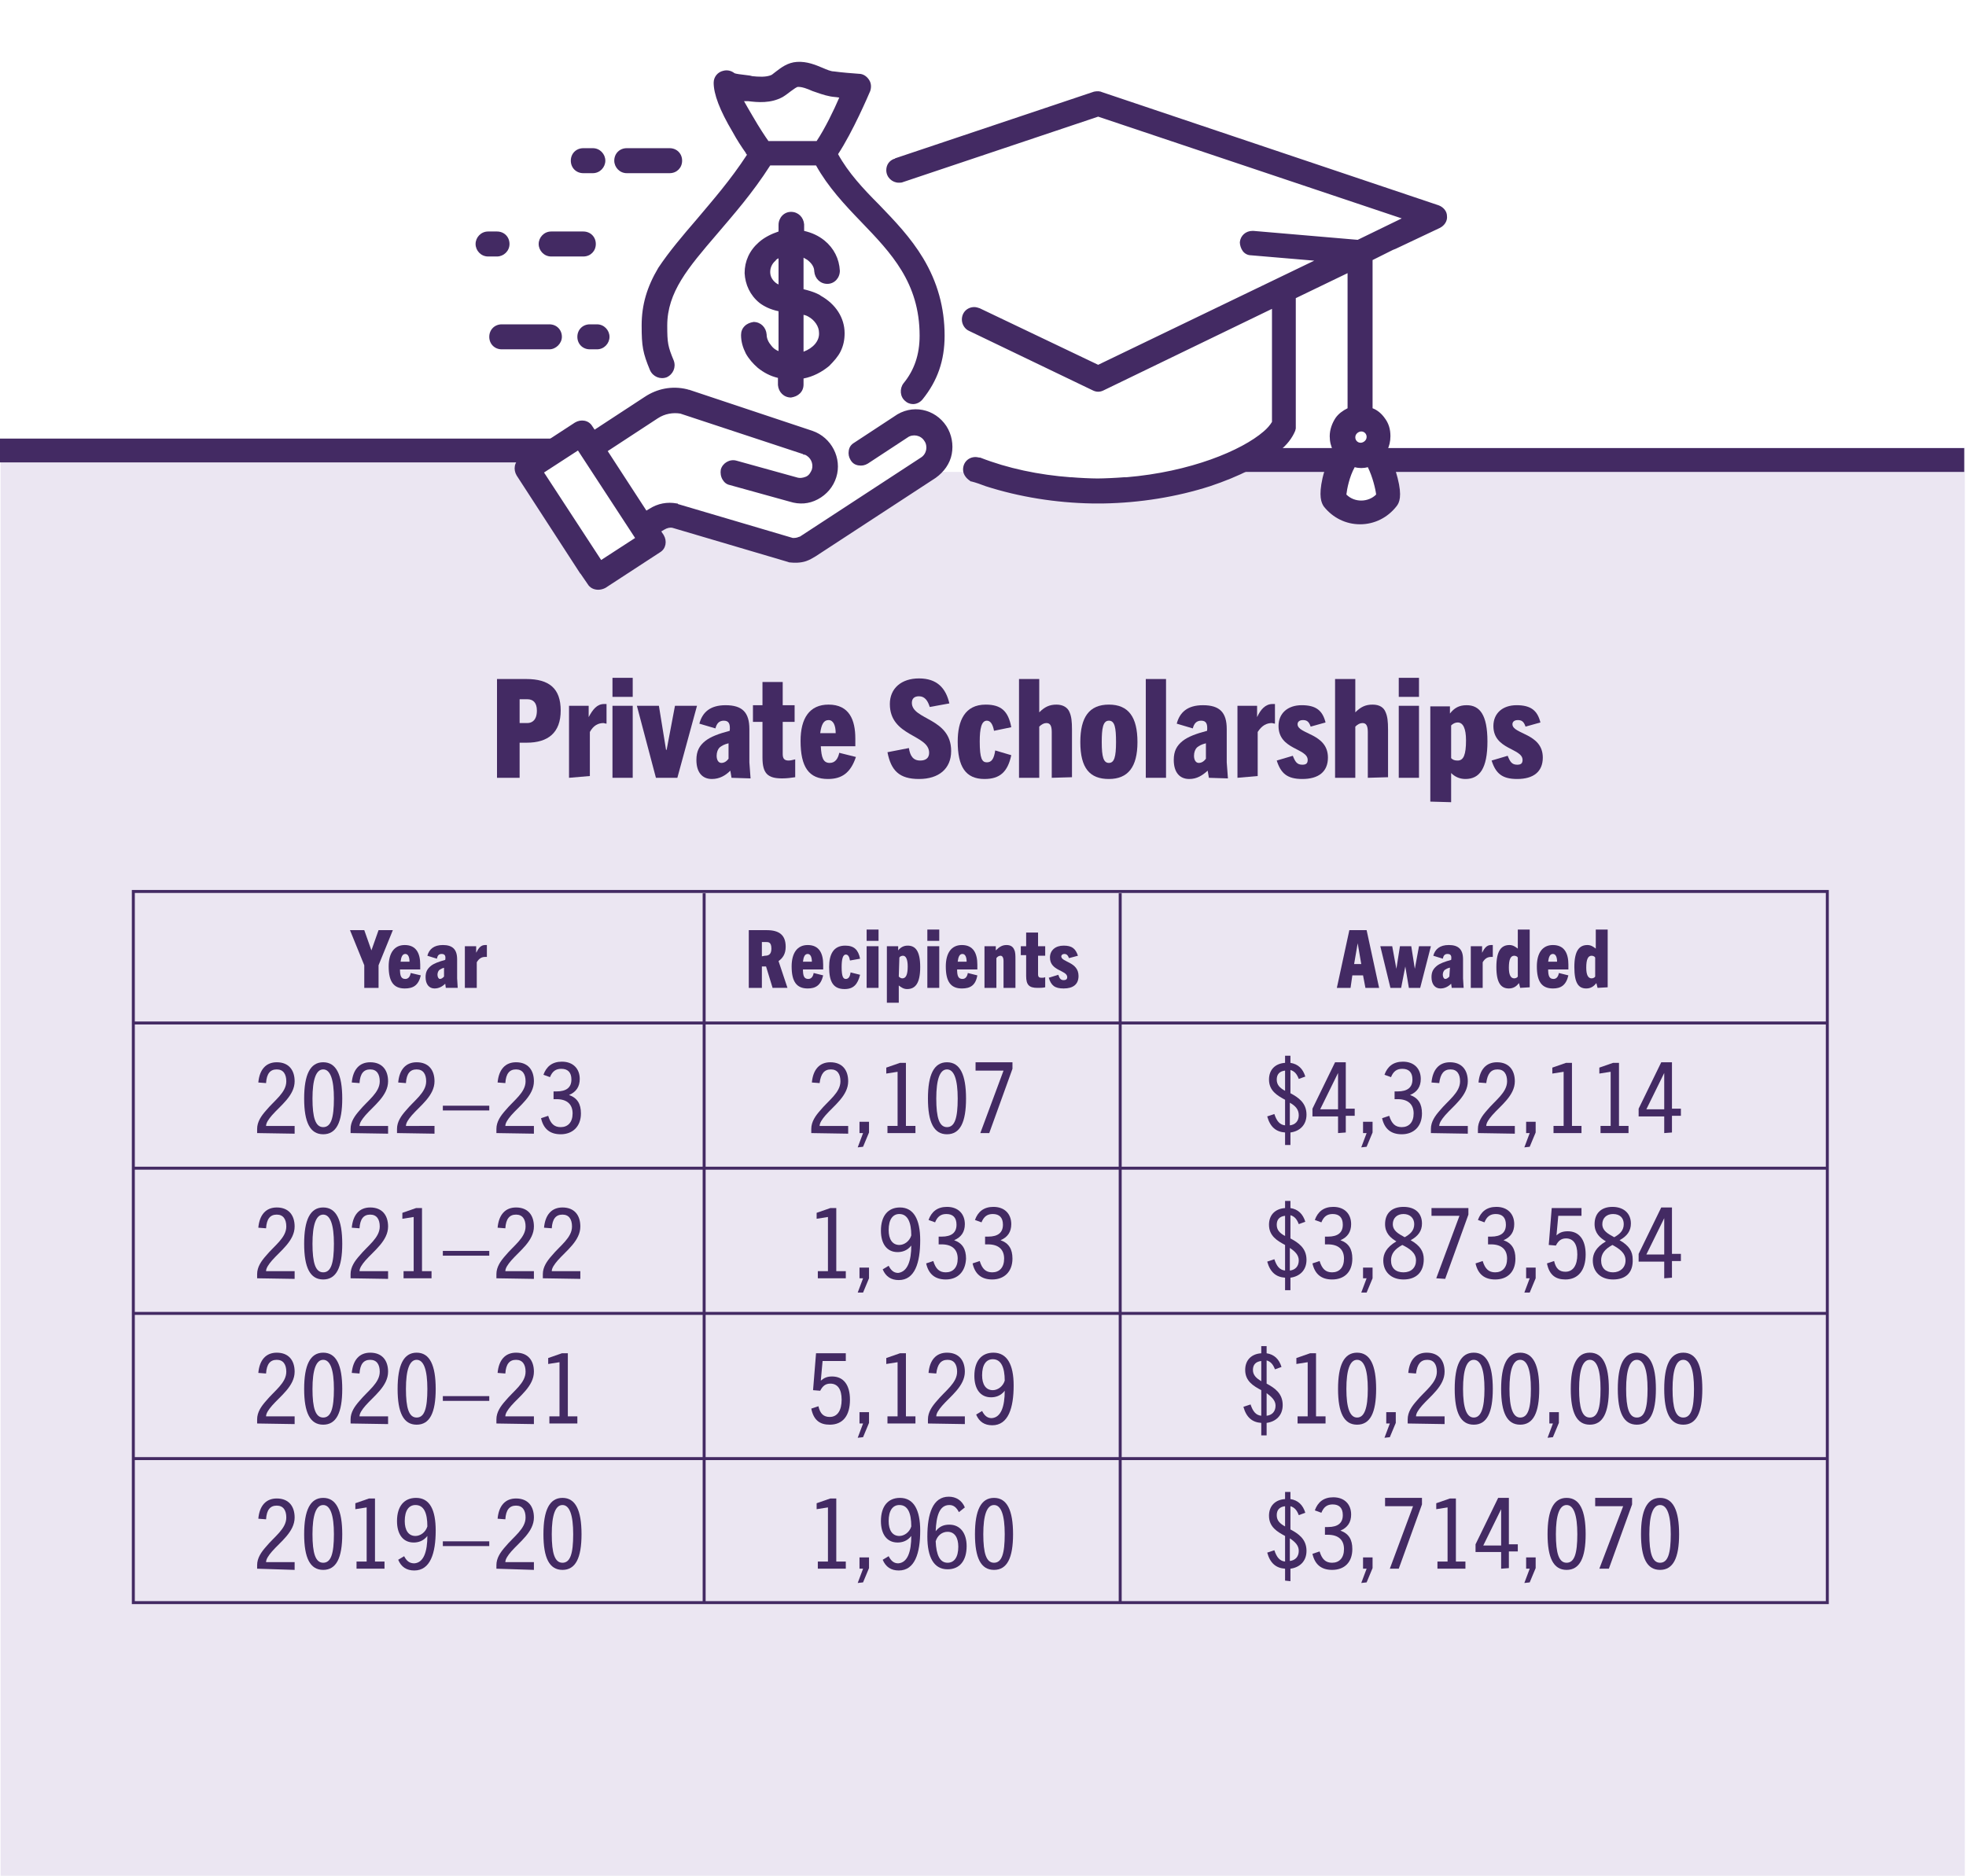 <?xml version="1.0" encoding="utf-8"?>
<!-- Generator: Adobe Illustrator 28.3.0, SVG Export Plug-In . SVG Version: 6.00 Build 0)  -->
<svg version="1.1" id="Layer_2_00000019662141411141786760000004278404932780888984_"
	 xmlns="http://www.w3.org/2000/svg" xmlns:xlink="http://www.w3.org/1999/xlink" x="0px" y="0px" viewBox="0 0 330.3 315.2"
	 style="enable-background:new 0 0 330.3 315.2;" xml:space="preserve">
<style type="text/css">
	.st0{fill:#EBE6F2;}
	.st1{clip-path:url(#SVGID_00000112611431748852723100000000996219126526281096_);}
	.st2{fill:none;stroke:#432A63;stroke-width:4;stroke-linecap:square;}
	.st3{fill:none;stroke:#432A63;stroke-width:0.5;stroke-miterlimit:10;}
	.st4{fill:#432A63;}
	.st5{fill:none;}
</style>
<g id="Layer_1-2">
	<g>
		<g>
			<g>
				<polygon class="st0" points="212.4,75.2 211.3,76.4 202,79.3 182.4,83 164.2,79.3 155.8,79.3 151.6,81.6 137.2,90 132.1,93.3 
					111.1,87.7 108.7,87.7 108.7,91.9 99.9,96 88.7,79.3 96.4,75.2 0.1,75.2 0.1,315.2 330.1,315.2 330.1,75.2 230.6,75.2 233.2,84 
					228.6,86.3 224.3,84 225.6,75.2 				"/>
				<g>
					<g>
						<g>
							<defs>
								<rect id="SVGID_1_" y="10.4" width="329.4" height="304.7"/>
							</defs>
							<clipPath id="SVGID_00000016761718446068855230000012688754418600235695_">
								<use xlink:href="#SVGID_1_"  style="overflow:visible;"/>
							</clipPath>
							<g style="clip-path:url(#SVGID_00000016761718446068855230000012688754418600235695_);">
								<line class="st2" x1="90.9" y1="75.7" x2="2" y2="75.7"/>
							</g>
						</g>
					</g>
				</g>
				<rect x="22.4" y="149.8" class="st3" width="284.6" height="119.5"/>
				<line class="st3" x1="118.3" y1="269.5" x2="118.3" y2="150.1"/>
				<line class="st3" x1="188.2" y1="269.5" x2="188.2" y2="150.1"/>
				<line class="st3" x1="22.2" y1="171.9" x2="307" y2="171.9"/>
				<line class="st3" x1="22.2" y1="196.3" x2="307" y2="196.3"/>
				<line class="st3" x1="22.2" y1="220.7" x2="307" y2="220.7"/>
				<line class="st3" x1="22.2" y1="245.1" x2="307" y2="245.1"/>
				<g>
					<path class="st4" d="M61.2,166v-3.8l-2.4-5.9h2.4l1.2,3.4l0,0l1.2-3.4H66l-2.4,5.9v3.8H61.2L61.2,166z"/>
					<path class="st4" d="M68,166.1c-1.9,0-2.7-1.2-2.7-3.7c0-2.2,0.9-3.6,2.7-3.6c2,0,2.6,1.5,2.6,3.3c0,0.2,0,0.5,0,0.8h-3.4
						c0,1.1,0.2,1.6,0.9,1.6c0.5,0,0.8-0.4,0.9-1l1.7,0.4C70.3,165.6,69.4,166.1,68,166.1L68,166.1z M67.3,161.6h1.5
						c0-0.7-0.2-1.3-0.7-1.3S67.4,160.8,67.3,161.6L67.3,161.6z"/>
					<path class="st4" d="M74.9,166l-0.1-0.7c-0.5,0.5-1.1,0.8-1.8,0.8c-0.9,0-1.5-0.7-1.5-1.9c0-0.9,0.3-1.4,0.9-1.9
						c0.5-0.4,1.3-0.7,2.4-1c0.1-0.6,0-1-0.6-1c-0.5,0-0.7,0.3-0.8,0.8l-1.6-0.5c0.3-1.1,1.1-1.8,2.6-1.8c1.6,0,2.4,0.7,2.4,2.4v3.2
						l0.1,1.6L74.9,166L74.9,166z M74.7,162.6c-0.5,0.1-0.7,0.3-0.9,0.4c-0.2,0.2-0.3,0.5-0.3,0.8c0,0.4,0.2,0.7,0.4,0.7
						c0.3,0,0.5-0.2,0.7-0.4v-1.5H74.7z"/>
					<path class="st4" d="M78.1,166v-7H80v1.1c0.4-0.8,0.8-1.3,1.5-1.3c0.1,0,0.2,0,0.3,0v2c-0.1,0-0.2,0-0.3,0
						c-0.5,0-1,0.2-1.4,0.9v4.3H78.1L78.1,166z"/>
				</g>
				<g>
					<path class="st4" d="M129.8,166l-1.1-3.6H128v3.6h-2.2v-9.7h3c2.1,0,3.2,0.8,3.2,2.8c0,1.2-0.5,1.9-1.2,2.4l1.5,4.5H129.8
						L129.8,166z M128.5,160.6c0.6,0,1.1-0.2,1.1-1.2c0-1.2-0.6-1.1-1-1.1H128v2.4L128.5,160.6L128.5,160.6z"/>
					<path class="st4" d="M135.7,166.1c-1.9,0-2.7-1.2-2.7-3.7c0-2.2,0.9-3.6,2.7-3.6c2,0,2.6,1.5,2.6,3.3c0,0.2,0,0.5,0,0.8h-3.4
						c0,1.1,0.2,1.6,0.9,1.6c0.5,0,0.8-0.4,0.9-1l1.6,0.4C137.9,165.6,137,166.1,135.7,166.1L135.7,166.1z M134.9,161.6h1.5
						c0-0.7-0.2-1.3-0.7-1.3S135,160.8,134.9,161.6L134.9,161.6z"/>
					<path class="st4" d="M144.5,163.8c-0.4,1.6-1.1,2.4-2.6,2.4c-1.9,0-2.6-1.2-2.6-3.7c0-2.1,0.7-3.6,2.7-3.6
						c1.5,0,2.2,0.7,2.5,2.2l-1.7,0.3c-0.1-0.6-0.3-1-0.7-1c-0.5,0-0.7,0.8-0.7,2.1c0,1.7,0.3,2,0.7,2s0.7-0.3,0.8-1.1L144.5,163.8
						L144.5,163.8z"/>
					<path class="st4" d="M145.6,158.1v-1.9h2v1.9H145.6z M145.6,166v-7h2v7H145.6z"/>
					<path class="st4" d="M149,168.3V159h1.9v0.7c0.4-0.5,0.9-0.8,1.6-0.8c1.3,0,2.1,0.9,2.1,3.6s-0.8,3.7-2.2,3.7
						c-0.6,0-1-0.3-1.4-0.6v2.9h-2L149,168.3L149,168.3z M151,164.1c0.2,0.2,0.4,0.3,0.6,0.3c0.6,0,0.9-0.6,0.9-2
						c0-1.2-0.3-1.8-0.8-1.8c-0.2,0-0.5,0.1-0.6,0.3L151,164.1L151,164.1z"/>
					<path class="st4" d="M155.8,158.1v-1.9h2v1.9H155.8z M155.8,166v-7h2v7H155.8z"/>
					<path class="st4" d="M161.6,166.1c-1.9,0-2.7-1.2-2.7-3.7c0-2.2,0.9-3.6,2.7-3.6c2,0,2.6,1.5,2.6,3.3c0,0.2,0,0.5,0,0.8h-3.4
						c0,1.1,0.2,1.6,0.9,1.6c0.5,0,0.8-0.4,0.9-1l1.6,0.4C163.9,165.6,163,166.1,161.6,166.1L161.6,166.1z M160.9,161.6h1.5
						c0-0.7-0.2-1.3-0.7-1.3S161,160.8,160.9,161.6L160.9,161.6z"/>
					<path class="st4" d="M168.6,166v-4.5c0-0.6-0.2-0.9-0.5-0.9c-0.2,0-0.5,0.1-0.7,0.4v5h-2v-7h1.9v0.7c0.6-0.6,1.1-0.9,1.8-0.9
						s1.1,0.3,1.3,0.8c0.2,0.4,0.2,0.9,0.2,1.7v4.7H168.6L168.6,166z"/>
					<path class="st4" d="M175.6,165.9c-0.4,0.1-0.9,0.1-1.3,0.1c-1.4,0-1.9-0.5-1.9-2v-3.5h-0.9V159h0.9v-2.3h2v2.3h1.2v1.6h-1.2
						v3.1c0,0.5,0.2,0.6,0.6,0.6c0.2,0,0.4,0,0.6-0.1L175.6,165.9L175.6,165.9z"/>
					<path class="st4" d="M179.6,161c-0.2-0.5-0.4-0.7-0.8-0.7c-0.3,0-0.5,0.2-0.5,0.4c0,1,2.9,0.9,2.9,3.3c0,1.4-0.9,2.1-2.5,2.1
						c-1.5,0-2.1-0.5-2.5-1.8l1.6-0.5c0.2,0.6,0.4,0.9,0.9,0.9c0.3,0,0.6-0.1,0.6-0.5c0-1.2-2.9-1-2.9-3.3c0-1.2,0.9-2,2.3-2
						s2,0.5,2.4,1.7L179.6,161L179.6,161z"/>
				</g>
				<g>
					<path class="st4" d="M229.4,166l-0.4-2.1h-1.8l-0.3,2.1h-2.3l2.1-9.7h2.9l2.1,9.7H229.4L229.4,166z M227.5,162h1.2l-0.6-3.5
						l0,0L227.5,162z"/>
					<path class="st4" d="M236.7,166l-0.6-3.6l0,0l-0.7,3.6h-1.8l-1.7-7h2l0.7,3.8l0,0l0.6-3.8h1.9l0.6,3.8l0,0l0.7-3.8h2l-1.8,7
						H236.7L236.7,166z"/>
					<path class="st4" d="M243.9,166l-0.1-0.7c-0.5,0.5-1.1,0.8-1.8,0.8c-0.9,0-1.5-0.7-1.5-1.9c0-0.9,0.3-1.4,0.9-1.9
						c0.5-0.4,1.3-0.7,2.4-1c0.1-0.6,0-1-0.6-1c-0.5,0-0.7,0.3-0.8,0.8l-1.6-0.5c0.3-1.1,1.1-1.8,2.6-1.8c1.6,0,2.4,0.7,2.4,2.4v3.2
						l0.1,1.6L243.9,166L243.9,166z M243.6,162.6c-0.5,0.1-0.7,0.3-0.9,0.4c-0.2,0.2-0.3,0.5-0.3,0.8c0,0.4,0.2,0.7,0.4,0.7
						c0.3,0,0.5-0.2,0.7-0.4L243.6,162.6L243.6,162.6z"/>
					<path class="st4" d="M247.1,166v-7h1.9v1.1c0.4-0.8,0.8-1.3,1.5-1.3c0.1,0,0.2,0,0.3,0v2c-0.1,0-0.2,0-0.3,0
						c-0.5,0-1,0.2-1.4,0.9v4.3H247.1L247.1,166z"/>
					<path class="st4" d="M255.4,166l-0.2-0.8c-0.4,0.5-0.9,0.9-1.7,0.9c-1.3,0-2.1-0.9-2.1-3.6s0.8-3.7,2.2-3.7
						c0.6,0,1,0.3,1.4,0.6v-3.2h2v9.7L255.4,166L255.4,166z M255,160.9c-0.1-0.2-0.4-0.3-0.6-0.3c-0.6,0-0.9,0.6-0.9,2
						c0,1.2,0.3,1.8,0.9,1.8c0.2,0,0.5-0.1,0.6-0.3V160.9L255,160.9z"/>
					<path class="st4" d="M260.9,166.1c-1.9,0-2.7-1.2-2.7-3.7c0-2.2,0.9-3.6,2.7-3.6c2,0,2.6,1.5,2.6,3.3c0,0.2,0,0.5,0,0.8h-3.4
						c0,1.1,0.2,1.6,0.9,1.6c0.5,0,0.8-0.4,0.9-1l1.6,0.4C263.1,165.6,262.2,166.1,260.9,166.1L260.9,166.1z M260.1,161.6h1.5
						c0-0.7-0.2-1.3-0.7-1.3S260.2,160.8,260.1,161.6L260.1,161.6z"/>
					<path class="st4" d="M268.4,166l-0.2-0.8c-0.4,0.5-0.9,0.9-1.7,0.9c-1.3,0-2-0.9-2-3.6s0.8-3.7,2.2-3.7c0.6,0,1,0.3,1.4,0.6
						v-3.2h2v9.7L268.4,166L268.4,166z M268,160.9c-0.1-0.2-0.4-0.3-0.6-0.3c-0.6,0-0.9,0.6-0.9,2c0,1.2,0.3,1.8,0.9,1.8
						c0.2,0,0.5-0.1,0.6-0.3V160.9L268,160.9z"/>
				</g>
				<g>
					<path class="st4" d="M43.2,190.4v-0.7c0-1.2,0.7-2.2,1.5-3.1c1.4-1.7,3.4-3,3.4-4.9c0-1.2-0.5-2-1.6-2s-1.7,0.7-1.8,2.3
						l-1.3-0.1c0.2-2.2,1.3-3.4,3.1-3.4c2,0,3,1.3,3,3.2c0,2.4-2.4,4.1-3.8,5.7c-0.6,0.7-1,1.3-1,1.8h4.8v1.3L43.2,190.4L43.2,190.4
						z"/>
					<path class="st4" d="M51.1,184.6c0-4,1-6.1,3.2-6.1s3.2,2.1,3.2,6.1s-1,6-3.2,6S51.1,188.6,51.1,184.6z M56.1,184.6
						c0-3.2-0.6-4.9-1.8-4.9s-1.8,1.7-1.8,4.9s0.5,4.8,1.8,4.8S56.1,187.9,56.1,184.6z"/>
					<path class="st4" d="M58.9,190.4v-0.7c0-1.2,0.7-2.2,1.5-3.1c1.4-1.7,3.4-3,3.4-4.9c0-1.2-0.5-2-1.6-2s-1.7,0.7-1.8,2.3
						l-1.3-0.1c0.2-2.2,1.3-3.4,3.1-3.4c2,0,3,1.3,3,3.2c0,2.4-2.4,4.1-3.8,5.7c-0.6,0.7-1,1.3-1,1.8h4.8v1.3L58.9,190.4L58.9,190.4
						z"/>
					<path class="st4" d="M66.7,190.4v-0.7c0-1.2,0.7-2.2,1.5-3.1c1.4-1.7,3.4-3,3.4-4.9c0-1.2-0.5-2-1.6-2s-1.7,0.7-1.8,2.3
						l-1.3-0.1c0.2-2.2,1.3-3.4,3.1-3.4c2,0,3,1.3,3,3.2c0,2.4-2.4,4.1-3.8,5.7c-0.6,0.7-1,1.3-1,1.8H73v1.3L66.7,190.4L66.7,190.4z
						"/>
					<path class="st4" d="M74.4,186.6v-0.8h7.8v0.8H74.4z"/>
					<path class="st4" d="M83.4,190.4v-0.7c0-1.2,0.7-2.2,1.5-3.1c1.4-1.7,3.4-3,3.4-4.9c0-1.2-0.5-2-1.6-2s-1.7,0.7-1.8,2.3
						l-1.3-0.1c0.2-2.2,1.3-3.4,3.1-3.4c2,0,3,1.3,3,3.2c0,2.4-2.4,4.1-3.8,5.7c-0.6,0.7-1,1.3-1,1.8h4.8v1.3L83.4,190.4L83.4,190.4
						z"/>
					<path class="st4" d="M94.2,190.6c-1.8,0-2.9-0.9-3.3-2.7l1.2-0.4c0.4,1.3,1,1.9,2.1,1.9c1.2,0,2-0.8,2-2.3s-0.9-2.4-2.7-2.4H93
						v-1.3h0.5c1.7,0,2.5-0.7,2.5-2c0-1.2-0.6-1.8-1.7-1.8c-0.9,0-1.5,0.4-1.9,1.4l-1.1-0.4c0.5-1.4,1.5-2.2,3.1-2.2
						c1.9,0,3,1.2,3,2.9c0,1.3-0.6,2.2-1.8,2.7l0,0c1.4,0.5,2,1.5,2,3.1C97.6,189.3,96.2,190.6,94.2,190.6L94.2,190.6z"/>
				</g>
				<g>
					<path class="st4" d="M136.3,190.4v-0.7c0-1.2,0.7-2.2,1.5-3.1c1.4-1.7,3.4-3,3.4-4.9c0-1.2-0.5-2-1.6-2s-1.7,0.7-1.9,2.3
						l-1.3-0.1c0.2-2.2,1.3-3.4,3.1-3.4c2,0,3,1.3,3,3.2c0,2.4-2.4,4.1-3.8,5.7c-0.6,0.7-1,1.3-1,1.8h4.8v1.3L136.3,190.4
						L136.3,190.4z"/>
					<path class="st4" d="M144.1,192.8l0.9-2.4h-0.6v-1.9h1.6v1.8l-1,2.4L144.1,192.8L144.1,192.8z"/>
					<path class="st4" d="M149.1,190.4v-1.2h1.7v-9.1l-1.9,0.3v-1l2.3-0.8h1v10.6h1.6v1.2H149.1L149.1,190.4z"/>
					<path class="st4" d="M155.9,184.6c0-4,1-6.1,3.2-6.1s3.2,2.1,3.2,6.1s-1,6-3.2,6S155.9,188.6,155.9,184.6z M160.9,184.6
						c0-3.2-0.6-4.9-1.8-4.9s-1.8,1.7-1.8,4.9s0.5,4.8,1.8,4.8S160.9,187.9,160.9,184.6z"/>
					<path class="st4" d="M164.7,190.4l3.9-10.5h-4.7v-1.4h6.2v1.1l-3.9,10.8L164.7,190.4L164.7,190.4z"/>
				</g>
				<g>
					<path class="st4" d="M215.9,192.4v-2.1c-1.5-0.1-2.5-0.9-3-2.7l1.2-0.4c0.4,1.2,0.9,1.8,1.8,1.9v-4.3c-1.3-0.7-2.7-1.5-2.7-3.4
						c0-1.7,1.1-2.7,2.7-2.8v-1.2h0.9v1.2c1.3,0.2,2.1,1,2.5,2.3l-1.1,0.4c-0.3-0.8-0.7-1.3-1.4-1.5v3.9c1.3,0.7,2.7,1.6,2.7,3.6
						c0,1.8-1.2,2.8-2.7,3v2.1H215.9L215.9,192.4z M215.9,183.3v-3.4c-0.9,0.1-1.4,0.6-1.4,1.5S215,182.8,215.9,183.3L215.9,183.3z
						 M216.7,185.3v3.8c0.9-0.1,1.5-0.7,1.5-1.7C218.2,186.4,217.6,185.8,216.7,185.3z"/>
					<path class="st4" d="M224.8,190.4v-2.8h-4.3v-1.3l3.8-7.8h1.8v7.8h1.5v1.2h-1.5v2.8L224.8,190.4L224.8,190.4z M224.8,180.3
						L224.8,180.3l-3,6.1h3V180.3L224.8,180.3z"/>
					<path class="st4" d="M228.7,192.8l0.9-2.4H229v-1.9h1.6v1.8l-1,2.4L228.7,192.8L228.7,192.8z"/>
					<path class="st4" d="M235.5,190.6c-1.8,0-2.9-0.9-3.3-2.7l1.2-0.4c0.4,1.3,1,1.9,2.1,1.9c1.2,0,2-0.8,2-2.3s-0.9-2.4-2.7-2.4
						h-0.5v-1.3h0.5c1.7,0,2.5-0.7,2.5-2c0-1.2-0.6-1.8-1.7-1.8c-0.9,0-1.5,0.4-1.9,1.4l-1.1-0.4c0.5-1.4,1.5-2.2,3.1-2.2
						c1.9,0,3,1.2,3,2.9c0,1.3-0.6,2.2-1.8,2.7l0,0c1.4,0.5,2,1.5,2,3.1C238.9,189.3,237.5,190.6,235.5,190.6L235.5,190.6z"/>
					<path class="st4" d="M240.4,190.4v-0.7c0-1.2,0.7-2.2,1.5-3.1c1.4-1.7,3.4-3,3.4-4.9c0-1.2-0.5-2-1.6-2s-1.7,0.7-1.9,2.3
						l-1.3-0.1c0.2-2.2,1.3-3.4,3.1-3.4c2,0,3,1.3,3,3.2c0,2.4-2.4,4.1-3.8,5.7c-0.6,0.7-1,1.3-1,1.8h4.8v1.3L240.4,190.4
						L240.4,190.4z"/>
					<path class="st4" d="M248.3,190.4v-0.7c0-1.2,0.7-2.2,1.5-3.1c1.4-1.7,3.4-3,3.4-4.9c0-1.2-0.5-2-1.6-2s-1.7,0.7-1.9,2.3
						l-1.3-0.1c0.2-2.2,1.3-3.4,3.1-3.4c2,0,3,1.3,3,3.2c0,2.4-2.4,4.1-3.8,5.7c-0.6,0.7-1,1.3-1,1.8h4.8v1.3L248.3,190.4
						L248.3,190.4z"/>
					<path class="st4" d="M256.1,192.8l0.9-2.4h-0.6v-1.9h1.6v1.8l-1,2.4L256.1,192.8L256.1,192.8z"/>
					<path class="st4" d="M261,190.4v-1.2h1.7v-9.1l-1.9,0.3v-1l2.3-0.8h1v10.6h1.6v1.2H261L261,190.4z"/>
					<path class="st4" d="M268.9,190.4v-1.2h1.7v-9.1l-1.9,0.3v-1l2.3-0.8h1v10.6h1.6v1.2H268.9L268.9,190.4z"/>
					<path class="st4" d="M279.6,190.4v-2.8h-4.3v-1.3l3.8-7.8h1.8v7.8h1.5v1.2h-1.5v2.8L279.6,190.4L279.6,190.4z M279.6,180.3
						L279.6,180.3l-3,6.1h3V180.3L279.6,180.3z"/>
				</g>
				<g>
					<path class="st4" d="M43.2,214.8v-0.7c0-1.2,0.7-2.2,1.5-3.1c1.4-1.7,3.4-3,3.4-4.9c0-1.2-0.5-2-1.6-2s-1.7,0.7-1.8,2.3
						l-1.3-0.1c0.2-2.2,1.3-3.4,3.1-3.4c2,0,3,1.3,3,3.2c0,2.4-2.4,4.1-3.8,5.7c-0.6,0.7-1,1.3-1,1.8h4.8v1.3L43.2,214.8L43.2,214.8
						z"/>
					<path class="st4" d="M51.1,209c0-4,1-6.1,3.2-6.1s3.2,2.1,3.2,6.1s-1,6-3.2,6S51.1,213,51.1,209z M56.1,209
						c0-3.2-0.6-4.9-1.8-4.9s-1.8,1.7-1.8,4.9s0.5,4.8,1.8,4.8S56.1,212.3,56.1,209z"/>
					<path class="st4" d="M58.9,214.8v-0.7c0-1.2,0.7-2.2,1.5-3.1c1.4-1.7,3.4-3,3.4-4.9c0-1.2-0.5-2-1.6-2s-1.7,0.7-1.8,2.3
						l-1.3-0.1c0.2-2.2,1.3-3.4,3.1-3.4c2,0,3,1.3,3,3.2c0,2.4-2.4,4.1-3.8,5.7c-0.6,0.7-1,1.3-1,1.8h4.8v1.3L58.9,214.8L58.9,214.8
						z"/>
					<path class="st4" d="M67.8,214.8v-1.2h1.7v-9.1l-1.9,0.3v-1l2.3-0.8h1v10.6h1.6v1.2H67.8L67.8,214.8z"/>
					<path class="st4" d="M74.4,211v-0.8h7.8v0.8H74.4z"/>
					<path class="st4" d="M83.4,214.8v-0.7c0-1.2,0.7-2.2,1.5-3.1c1.4-1.7,3.4-3,3.4-4.9c0-1.2-0.5-2-1.6-2s-1.7,0.7-1.8,2.3
						l-1.3-0.1c0.2-2.2,1.3-3.4,3.1-3.4c2,0,3,1.3,3,3.2c0,2.4-2.4,4.1-3.8,5.7c-0.6,0.7-1,1.3-1,1.8h4.8v1.3L83.4,214.8L83.4,214.8
						z"/>
					<path class="st4" d="M91.2,214.8v-0.7c0-1.2,0.7-2.2,1.5-3.1c1.4-1.7,3.4-3,3.4-4.9c0-1.2-0.5-2-1.6-2s-1.7,0.7-1.8,2.3
						l-1.3-0.1c0.2-2.2,1.3-3.4,3.1-3.4c2,0,3,1.3,3,3.2c0,2.4-2.4,4.1-3.8,5.7c-0.6,0.7-1,1.3-1,1.8h4.8v1.3L91.2,214.8L91.2,214.8
						z"/>
				</g>
				<g>
					<path class="st4" d="M137.4,214.8v-1.2h1.7v-9.1l-1.9,0.3v-1l2.3-0.8h1v10.6h1.6v1.2H137.4L137.4,214.8z"/>
					<path class="st4" d="M144.1,217.2l0.9-2.4h-0.6V213h1.6v1.8l-1,2.4H144.1L144.1,217.2z"/>
					<path class="st4" d="M153.1,209.3c-0.7,0.9-1.6,1.1-2.3,1.1c-1.8,0-2.8-1.4-2.8-3.6c0-2.5,1.2-3.9,3.2-3.9c2.3,0,3.4,2,3.4,5.5
						c0,3.8-0.9,6.7-3.6,6.7c-1.3,0-2.2-0.6-2.7-1.8l1-0.6c0.4,0.8,0.9,1.2,1.6,1.2C152.5,213.7,153.1,211.8,153.1,209.3
						L153.1,209.3L153.1,209.3z M151.1,204c-1.1,0-1.8,0.9-1.8,2.7c0,1.5,0.6,2.5,1.8,2.5c0.8,0,1.7-0.6,2-1.6
						C153.1,205.4,152.5,204,151.1,204L151.1,204z"/>
					<path class="st4" d="M158.9,215c-1.8,0-2.9-0.9-3.3-2.7l1.2-0.4c0.4,1.3,1,1.9,2.1,1.9c1.2,0,2-0.8,2-2.3s-0.9-2.4-2.7-2.4
						h-0.5v-1.3h0.5c1.7,0,2.5-0.7,2.5-2c0-1.2-0.6-1.8-1.7-1.8c-0.9,0-1.5,0.4-1.9,1.4L156,205c0.5-1.4,1.5-2.2,3.1-2.2
						c1.9,0,3,1.2,3,2.9c0,1.3-0.6,2.2-1.8,2.7l0,0c1.4,0.5,2,1.5,2,3.1C162.2,213.7,160.9,215,158.9,215L158.9,215z"/>
					<path class="st4" d="M166.7,215c-1.8,0-2.9-0.9-3.3-2.7l1.2-0.4c0.4,1.3,1,1.9,2.1,1.9c1.2,0,2-0.8,2-2.3s-0.9-2.4-2.7-2.4
						h-0.5v-1.3h0.5c1.7,0,2.5-0.7,2.5-2c0-1.2-0.6-1.8-1.7-1.8c-0.9,0-1.5,0.4-1.9,1.4l-1.1-0.4c0.5-1.4,1.5-2.2,3.1-2.2
						c1.9,0,3,1.2,3,2.9c0,1.3-0.6,2.2-1.8,2.7l0,0c1.4,0.5,2,1.5,2,3.1C170.1,213.7,168.7,215,166.7,215L166.7,215z"/>
				</g>
				<g>
					<path class="st4" d="M215.9,216.8v-2.1c-1.5-0.1-2.5-0.9-3-2.7l1.2-0.4c0.4,1.2,0.9,1.8,1.8,1.9v-4.3c-1.3-0.7-2.7-1.5-2.7-3.4
						c0-1.7,1.1-2.7,2.7-2.8v-1.2h0.9v1.2c1.3,0.2,2.1,1,2.5,2.3l-1.1,0.4c-0.3-0.8-0.7-1.3-1.4-1.5v3.9c1.3,0.7,2.7,1.6,2.7,3.6
						c0,1.8-1.2,2.8-2.7,3v2.1H215.9L215.9,216.8z M215.9,207.7v-3.4c-0.9,0.1-1.4,0.6-1.4,1.5S215,207.2,215.9,207.7L215.9,207.7z
						 M216.7,209.7v3.8c0.9-0.1,1.5-0.7,1.5-1.7C218.2,210.9,217.6,210.3,216.7,209.7z"/>
					<path class="st4" d="M223.8,215c-1.8,0-2.9-0.9-3.3-2.7l1.2-0.4c0.4,1.3,1,1.9,2.1,1.9c1.2,0,2-0.8,2-2.3s-0.9-2.4-2.7-2.4
						h-0.5v-1.3h0.5c1.7,0,2.5-0.7,2.5-2c0-1.2-0.6-1.8-1.7-1.8c-0.9,0-1.5,0.4-1.9,1.4l-1.1-0.4c0.5-1.4,1.5-2.2,3.1-2.2
						c1.9,0,3,1.2,3,2.9c0,1.3-0.6,2.2-1.8,2.7l0,0c1.4,0.5,2,1.5,2,3.1C227.2,213.7,225.9,215,223.8,215L223.8,215z"/>
					<path class="st4" d="M228.7,217.2l0.9-2.4H229V213h1.6v1.8l-1,2.4H228.7L228.7,217.2z"/>
					<path class="st4" d="M235.8,215c-2.1,0-3.4-1.3-3.4-3.2c0-1.1,0.5-2.2,2.2-3.2l0,0c-1-0.6-1.9-1.4-1.9-2.9
						c0-1.8,1.1-2.9,3.1-2.9s3.1,1.1,3.1,2.8c0,1.2-0.6,2.1-1.9,2.8l0,0c1.6,0.9,2.2,1.9,2.2,3.2C239.2,213.8,237.9,215,235.8,215
						L235.8,215z M235.6,209.2c-1.3,0.7-1.9,1.5-1.9,2.6c0,1.3,0.8,2,2.1,2s2.1-0.8,2.1-2C237.9,210.5,236.8,209.8,235.6,209.2
						L235.6,209.2z M235.8,204c-1.1,0-1.8,0.7-1.8,1.7c0,1.1,0.9,1.6,2,2.2c0.9-0.5,1.6-1.1,1.6-2.2
						C237.6,204.7,236.9,204,235.8,204L235.8,204z"/>
					<path class="st4" d="M241.3,214.8l3.9-10.5h-4.7V203h6.2v1.1l-3.9,10.8L241.3,214.8L241.3,214.8z"/>
					<path class="st4" d="M251.2,215c-1.8,0-2.9-0.9-3.3-2.7l1.2-0.4c0.4,1.3,1,1.9,2.1,1.9c1.2,0,2-0.8,2-2.3s-0.9-2.4-2.7-2.4H250
						v-1.3h0.5c1.7,0,2.5-0.7,2.5-2c0-1.2-0.6-1.8-1.7-1.8c-0.9,0-1.5,0.4-1.9,1.4l-1.1-0.4c0.5-1.4,1.5-2.2,3.1-2.2
						c1.9,0,3,1.2,3,2.9c0,1.3-0.6,2.2-1.8,2.7l0,0c1.4,0.5,2,1.5,2,3.1C254.6,213.7,253.3,215,251.2,215L251.2,215z"/>
					<path class="st4" d="M256.1,217.2l0.9-2.4h-0.6V213h1.6v1.8l-1,2.4H256.1L256.1,217.2z"/>
					<path class="st4" d="M263,215c-1.6,0-2.7-0.7-3.1-2.7l1.2-0.4c0.3,1.3,0.9,1.8,1.9,1.8c1.3,0,2-1.1,2-2.9s-0.7-2.7-1.9-2.7
						c-0.8,0-1.3,0.4-1.7,1.2l-1.2-0.1l0.5-6.2h5v1.3h-3.9l-0.3,3.3l0,0c0.5-0.5,1.1-0.7,1.9-0.7c1.9,0,3,1.4,3,3.9
						C266.4,213.5,265.1,215,263,215L263,215z"/>
					<path class="st4" d="M271,215c-2.1,0-3.4-1.3-3.4-3.2c0-1.1,0.5-2.2,2.2-3.2l0,0c-1-0.6-1.9-1.4-1.9-2.9c0-1.8,1.1-2.9,3-2.9
						s3.1,1.1,3.1,2.8c0,1.2-0.6,2.1-1.9,2.8l0,0c1.6,0.9,2.2,1.9,2.2,3.2C274.4,213.8,273.2,215,271,215L271,215z M270.9,209.2
						c-1.3,0.7-1.9,1.5-1.9,2.6c0,1.3,0.8,2,2,2s2.1-0.8,2.1-2C273.1,210.5,272,209.8,270.9,209.2L270.9,209.2z M271,204
						c-1.1,0-1.8,0.7-1.8,1.7c0,1.1,0.9,1.6,2,2.2c0.9-0.5,1.6-1.1,1.6-2.2C272.8,204.7,272.2,204,271,204L271,204z"/>
					<path class="st4" d="M279.6,214.8V212h-4.3v-1.3l3.8-7.8h1.8v7.8h1.5v1.2h-1.5v2.8L279.6,214.8L279.6,214.8z M279.6,204.7
						L279.6,204.7l-3,6.1h3V204.7L279.6,204.7z"/>
				</g>
				<g>
					<path class="st4" d="M43.2,239.2v-0.7c0-1.2,0.7-2.2,1.5-3.1c1.4-1.7,3.4-3,3.4-4.9c0-1.2-0.5-2-1.6-2s-1.7,0.7-1.8,2.3
						l-1.3-0.1c0.2-2.2,1.3-3.4,3.1-3.4c2,0,3,1.3,3,3.2c0,2.4-2.4,4.1-3.8,5.7c-0.6,0.7-1,1.3-1,1.8h4.8v1.3L43.2,239.2L43.2,239.2
						z"/>
					<path class="st4" d="M51.1,233.4c0-4,1-6.1,3.2-6.1s3.2,2.1,3.2,6.1s-1,6-3.2,6S51.1,237.4,51.1,233.4z M56.1,233.4
						c0-3.2-0.6-4.9-1.8-4.9s-1.8,1.7-1.8,4.9s0.5,4.8,1.8,4.8S56.1,236.7,56.1,233.4z"/>
					<path class="st4" d="M58.9,239.2v-0.7c0-1.2,0.7-2.2,1.5-3.1c1.4-1.7,3.4-3,3.4-4.9c0-1.2-0.5-2-1.6-2s-1.7,0.7-1.8,2.3
						l-1.3-0.1c0.2-2.2,1.3-3.4,3.1-3.4c2,0,3,1.3,3,3.2c0,2.4-2.4,4.1-3.8,5.7c-0.6,0.7-1,1.3-1,1.8h4.8v1.3L58.9,239.2L58.9,239.2
						z"/>
					<path class="st4" d="M66.8,233.4c0-4,1-6.1,3.2-6.1s3.2,2.1,3.2,6.1s-1,6-3.2,6S66.8,237.4,66.8,233.4z M71.8,233.4
						c0-3.2-0.6-4.9-1.8-4.9s-1.8,1.7-1.8,4.9s0.5,4.8,1.8,4.8S71.8,236.7,71.8,233.4z"/>
					<path class="st4" d="M74.4,235.4v-0.8h7.8v0.8H74.4z"/>
					<path class="st4" d="M83.4,239.2v-0.7c0-1.2,0.7-2.2,1.5-3.1c1.4-1.7,3.4-3,3.4-4.9c0-1.2-0.5-2-1.6-2s-1.7,0.7-1.8,2.3
						l-1.3-0.1c0.2-2.2,1.3-3.4,3.1-3.4c2,0,3,1.3,3,3.2c0,2.4-2.4,4.1-3.8,5.7c-0.6,0.7-1,1.3-1,1.8h4.8v1.3L83.4,239.2L83.4,239.2
						z"/>
					<path class="st4" d="M92.3,239.2V238H94v-9.1l-1.9,0.3v-1l2.3-0.8h1V238H97v1.2H92.3L92.3,239.2z"/>
				</g>
				<g>
					<path class="st4" d="M139.4,239.4c-1.6,0-2.7-0.7-3.1-2.7l1.2-0.4c0.3,1.3,0.9,1.8,1.9,1.8c1.3,0,2-1.1,2-2.9s-0.7-2.7-1.9-2.7
						c-0.8,0-1.3,0.4-1.7,1.2l-1.2-0.1l0.5-6.2h5v1.3h-3.9l-0.3,3.3l0,0c0.6-0.5,1.1-0.7,1.9-0.7c1.9,0,3,1.4,3,3.9
						C142.8,237.9,141.6,239.4,139.4,239.4L139.4,239.4z"/>
					<path class="st4" d="M144.1,241.6l0.9-2.4h-0.6v-1.9h1.6v1.8l-1,2.4L144.1,241.6L144.1,241.6z"/>
					<path class="st4" d="M149.1,239.2V238h1.7v-9.1l-1.9,0.3v-1l2.3-0.8h1V238h1.6v1.2H149.1L149.1,239.2z"/>
					<path class="st4" d="M155.9,239.2v-0.7c0-1.2,0.7-2.2,1.5-3.1c1.4-1.7,3.4-3,3.4-4.9c0-1.2-0.5-2-1.6-2s-1.7,0.7-1.9,2.3
						l-1.3-0.1c0.2-2.2,1.3-3.4,3.1-3.4c2,0,3,1.3,3,3.2c0,2.4-2.4,4.1-3.8,5.7c-0.6,0.7-1,1.3-1,1.8h4.8v1.3L155.9,239.2
						L155.9,239.2z"/>
					<path class="st4" d="M168.8,233.7c-0.7,0.9-1.6,1.1-2.3,1.1c-1.8,0-2.8-1.4-2.8-3.6c0-2.5,1.2-3.9,3.2-3.9c2.3,0,3.4,2,3.4,5.5
						c0,3.8-0.9,6.7-3.6,6.7c-1.3,0-2.2-0.6-2.7-1.8l1-0.6c0.4,0.8,0.9,1.2,1.6,1.2C168.2,238.2,168.8,236.3,168.8,233.7
						L168.8,233.7L168.8,233.7z M166.8,228.4c-1.1,0-1.8,0.9-1.8,2.7c0,1.5,0.6,2.5,1.8,2.5c0.8,0,1.7-0.6,2-1.6
						C168.8,229.8,168.2,228.4,166.8,228.4L166.8,228.4z"/>
				</g>
				<g>
					<path class="st4" d="M211.9,241.2v-2.1c-1.5-0.1-2.5-0.9-3-2.7l1.2-0.4c0.4,1.2,0.9,1.8,1.8,1.9v-4.3c-1.3-0.7-2.7-1.5-2.7-3.4
						c0-1.7,1.1-2.7,2.7-2.8v-1.2h0.9v1.2c1.3,0.2,2.1,1,2.5,2.3l-1.1,0.4c-0.3-0.8-0.7-1.3-1.4-1.5v3.9c1.3,0.7,2.7,1.6,2.7,3.6
						c0,1.8-1.2,2.8-2.7,3v2.1H211.9L211.9,241.2z M211.9,232.1v-3.4c-0.9,0.1-1.4,0.6-1.4,1.5S211.1,231.6,211.9,232.1L211.9,232.1
						z M212.8,234.1v3.8c0.9-0.1,1.5-0.7,1.5-1.7C214.3,235.3,213.6,234.7,212.8,234.1z"/>
					<path class="st4" d="M218,239.2V238h1.7v-9.1l-1.9,0.3v-1l2.3-0.8h1V238h1.6v1.2H218L218,239.2z"/>
					<path class="st4" d="M224.8,233.4c0-4,1-6.1,3.2-6.1s3.2,2.1,3.2,6.1s-1,6-3.2,6S224.8,237.4,224.8,233.4z M229.8,233.4
						c0-3.2-0.6-4.9-1.8-4.9s-1.8,1.7-1.8,4.9s0.6,4.8,1.8,4.8S229.8,236.7,229.8,233.4z"/>
					<path class="st4" d="M232.6,241.6l0.9-2.4h-0.6v-1.9h1.6v1.8l-1,2.4L232.6,241.6L232.6,241.6z"/>
					<path class="st4" d="M236.5,239.2v-0.7c0-1.2,0.7-2.2,1.5-3.1c1.4-1.7,3.4-3,3.4-4.9c0-1.2-0.5-2-1.6-2s-1.7,0.7-1.9,2.3
						l-1.3-0.1c0.2-2.2,1.3-3.4,3.1-3.4c2,0,3,1.3,3,3.2c0,2.4-2.4,4.1-3.8,5.7c-0.6,0.7-1,1.3-1,1.8h4.8v1.3L236.5,239.2
						L236.5,239.2z"/>
					<path class="st4" d="M244.4,233.4c0-4,1-6.1,3.2-6.1s3.2,2.1,3.2,6.1s-1,6-3.2,6S244.4,237.4,244.4,233.4z M249.4,233.4
						c0-3.2-0.6-4.9-1.8-4.9s-1.8,1.7-1.8,4.9s0.6,4.8,1.8,4.8S249.4,236.7,249.4,233.4z"/>
					<path class="st4" d="M252.2,233.4c0-4,1-6.1,3.2-6.1c2.2,0,3.2,2.1,3.2,6.1s-1,6-3.2,6S252.2,237.4,252.2,233.4z M257.2,233.4
						c0-3.2-0.6-4.9-1.8-4.9s-1.8,1.7-1.8,4.9s0.6,4.8,1.8,4.8C256.7,238.2,257.2,236.7,257.2,233.4z"/>
					<path class="st4" d="M260,241.6l0.9-2.4h-0.6v-1.9h1.6v1.8l-1,2.4L260,241.6L260,241.6z"/>
					<path class="st4" d="M263.9,233.4c0-4,1-6.1,3.2-6.1s3.2,2.1,3.2,6.1s-1,6-3.2,6S263.9,237.4,263.9,233.4z M268.9,233.4
						c0-3.2-0.6-4.9-1.8-4.9s-1.8,1.7-1.8,4.9s0.5,4.8,1.8,4.8S268.9,236.7,268.9,233.4z"/>
					<path class="st4" d="M271.8,233.4c0-4,1-6.1,3.2-6.1s3.2,2.1,3.2,6.1s-1,6-3.2,6S271.8,237.4,271.8,233.4z M276.8,233.4
						c0-3.2-0.6-4.9-1.8-4.9s-1.8,1.7-1.8,4.9s0.5,4.8,1.8,4.8S276.8,236.7,276.8,233.4z"/>
					<path class="st4" d="M279.6,233.4c0-4,1-6.1,3.2-6.1s3.2,2.1,3.2,6.1s-1,6-3.2,6S279.6,237.4,279.6,233.4z M284.6,233.4
						c0-3.2-0.6-4.9-1.8-4.9s-1.8,1.7-1.8,4.9s0.5,4.8,1.8,4.8S284.6,236.7,284.6,233.4z"/>
				</g>
				<g>
					<path class="st4" d="M43.2,263.6V263c0-1.2,0.7-2.2,1.5-3.1c1.4-1.7,3.4-3,3.4-4.9c0-1.2-0.5-2-1.6-2s-1.7,0.7-1.8,2.3
						l-1.3-0.1c0.2-2.2,1.3-3.4,3.1-3.4c2,0,3,1.3,3,3.2c0,2.4-2.4,4.1-3.8,5.7c-0.6,0.7-1,1.3-1,1.8h4.8v1.3L43.2,263.6L43.2,263.6
						z"/>
					<path class="st4" d="M51.1,257.8c0-4,1-6.1,3.2-6.1s3.2,2.1,3.2,6.1s-1,6-3.2,6S51.1,261.8,51.1,257.8z M56.1,257.8
						c0-3.2-0.6-4.9-1.8-4.9s-1.8,1.7-1.8,4.9c0,3.2,0.5,4.8,1.8,4.8S56.1,261.1,56.1,257.8z"/>
					<path class="st4" d="M59.9,263.6v-1.2h1.7v-9.1l-1.9,0.3v-1l2.3-0.8h1v10.6h1.6v1.2H59.9L59.9,263.6z"/>
					<path class="st4" d="M71.8,258.1c-0.7,0.9-1.6,1.1-2.3,1.1c-1.8,0-2.8-1.4-2.8-3.6c0-2.5,1.2-3.9,3.2-3.9c2.3,0,3.3,2,3.3,5.5
						c0,3.8-0.9,6.7-3.6,6.7c-1.3,0-2.2-0.6-2.7-1.8l1-0.6c0.4,0.8,0.9,1.2,1.7,1.2C71.2,262.6,71.8,260.7,71.8,258.1L71.8,258.1
						L71.8,258.1z M69.8,252.9c-1.1,0-1.8,0.9-1.8,2.7c0,1.5,0.6,2.5,1.8,2.5c0.8,0,1.7-0.6,2-1.6C71.8,254.2,71.2,252.9,69.8,252.9
						z"/>
					<path class="st4" d="M74.4,259.8V259h7.8v0.8H74.4z"/>
					<path class="st4" d="M83.4,263.6V263c0-1.2,0.7-2.2,1.5-3.1c1.4-1.7,3.4-3,3.4-4.9c0-1.2-0.5-2-1.6-2s-1.7,0.7-1.8,2.3
						l-1.3-0.1c0.2-2.2,1.3-3.4,3.1-3.4c2,0,3,1.3,3,3.2c0,2.4-2.4,4.1-3.8,5.7c-0.6,0.7-1,1.3-1,1.8h4.8v1.3L83.4,263.6L83.4,263.6
						z"/>
					<path class="st4" d="M91.3,257.8c0-4,1-6.1,3.2-6.1s3.2,2.1,3.2,6.1s-1,6-3.2,6S91.3,261.8,91.3,257.8z M96.3,257.8
						c0-3.2-0.6-4.9-1.8-4.9s-1.8,1.7-1.8,4.9c0,3.2,0.5,4.8,1.8,4.8S96.3,261.1,96.3,257.8z"/>
				</g>
				<g>
					<path class="st4" d="M137.4,263.6v-1.2h1.7v-9.1l-1.9,0.3v-1l2.3-0.8h1v10.6h1.6v1.2H137.4L137.4,263.6z"/>
					<path class="st4" d="M144.1,266l0.9-2.4h-0.6v-1.9h1.6v1.8l-1,2.4L144.1,266L144.1,266z"/>
					<path class="st4" d="M153.1,258.1c-0.7,0.9-1.6,1.1-2.3,1.1c-1.8,0-2.8-1.4-2.8-3.6c0-2.5,1.2-3.9,3.2-3.9c2.3,0,3.4,2,3.4,5.5
						c0,3.8-0.9,6.7-3.6,6.7c-1.3,0-2.2-0.6-2.7-1.8l1-0.6c0.4,0.8,0.9,1.2,1.6,1.2C152.5,262.6,153.1,260.7,153.1,258.1
						L153.1,258.1L153.1,258.1z M151.1,252.9c-1.1,0-1.8,0.9-1.8,2.7c0,1.5,0.6,2.5,1.8,2.5c0.8,0,1.7-0.6,2-1.6
						C153.1,254.2,152.5,252.9,151.1,252.9L151.1,252.9z"/>
					<path class="st4" d="M161.1,254.1c-0.4-0.8-0.9-1.2-1.6-1.2c-1.7,0-2.2,1.9-2.3,4.4l0,0c0.7-0.9,1.5-1.1,2.3-1.1
						c1.8,0,2.9,1.4,2.9,3.6c0,2.5-1.2,3.9-3.2,3.9c-2.3,0-3.4-2-3.4-5.5c0-3.8,0.9-6.7,3.6-6.7c1.2,0,2.2,0.6,2.7,1.8L161.1,254.1
						L161.1,254.1z M159.2,262.6c1.1,0,1.8-0.9,1.8-2.7c0-1.5-0.6-2.5-1.8-2.5c-0.9,0-1.7,0.6-2,1.6
						C157.3,261.3,157.9,262.6,159.2,262.6z"/>
					<path class="st4" d="M163.8,257.8c0-4,1-6.1,3.2-6.1s3.2,2.1,3.2,6.1s-1,6-3.2,6S163.8,261.8,163.8,257.8z M168.8,257.8
						c0-3.2-0.6-4.9-1.8-4.9s-1.8,1.7-1.8,4.9c0,3.2,0.5,4.8,1.8,4.8S168.8,261.1,168.8,257.8z"/>
				</g>
				<g>
					<path class="st4" d="M215.9,265.6v-2c-1.5-0.1-2.5-0.9-3-2.7l1.2-0.4c0.4,1.2,0.9,1.8,1.8,1.9v-4.3c-1.3-0.7-2.7-1.5-2.7-3.4
						c0-1.7,1.1-2.7,2.7-2.8v-1.2h0.9v1.2c1.3,0.2,2.1,1,2.5,2.3l-1.1,0.4c-0.3-0.8-0.7-1.3-1.4-1.5v3.9c1.3,0.7,2.7,1.6,2.7,3.6
						c0,1.8-1.2,2.8-2.7,3v2.1L215.9,265.6L215.9,265.6z M215.9,256.5v-3.4c-0.9,0.1-1.4,0.6-1.4,1.5S215,256,215.9,256.5z
						 M216.7,258.5v3.8c0.9-0.1,1.5-0.7,1.5-1.7C218.2,259.7,217.6,259.1,216.7,258.5L216.7,258.5z"/>
					<path class="st4" d="M223.8,263.8c-1.8,0-2.9-0.9-3.3-2.7l1.2-0.4c0.4,1.3,1,1.9,2.1,1.9c1.2,0,2-0.8,2-2.3s-0.9-2.4-2.7-2.4
						h-0.5v-1.3h0.5c1.7,0,2.5-0.7,2.5-2c0-1.2-0.6-1.8-1.7-1.8c-0.9,0-1.5,0.4-1.9,1.4l-1.1-0.4c0.5-1.4,1.5-2.2,3.1-2.2
						c1.9,0,3,1.2,3,2.9c0,1.3-0.6,2.2-1.8,2.7l0,0c1.4,0.5,2,1.5,2,3.1C227.2,262.5,225.9,263.8,223.8,263.8L223.8,263.8z"/>
					<path class="st4" d="M228.7,266l0.9-2.4H229v-1.9h1.6v1.8l-1,2.4L228.7,266L228.7,266z"/>
					<path class="st4" d="M233.5,263.6l3.9-10.5h-4.7v-1.4h6.2v1.1l-3.9,10.8H233.5L233.5,263.6z"/>
					<path class="st4" d="M241.5,263.6v-1.2h1.7v-9.1l-1.9,0.3v-1l2.3-0.8h1v10.6h1.6v1.2H241.5L241.5,263.6z"/>
					<path class="st4" d="M252.2,263.6v-2.8h-4.3v-1.3l3.8-7.8h1.8v7.8h1.5v1.2h-1.5v2.8L252.2,263.6L252.2,263.6z M252.2,253.6
						L252.2,253.6l-3,6.1h3V253.6L252.2,253.6z"/>
					<path class="st4" d="M256.1,266l0.9-2.4h-0.6v-1.9h1.6v1.8l-1,2.4L256.1,266L256.1,266z"/>
					<path class="st4" d="M260,257.8c0-4,1-6.1,3.2-6.1s3.2,2.1,3.2,6.1s-1,6-3.2,6S260,261.8,260,257.8z M265,257.8
						c0-3.2-0.6-4.9-1.8-4.9s-1.8,1.7-1.8,4.9c0,3.2,0.5,4.8,1.8,4.8S265,261.1,265,257.8z"/>
					<path class="st4" d="M268.7,263.6l4-10.5H268v-1.4h6.2v1.1l-3.9,10.8H268.7L268.7,263.6z"/>
					<path class="st4" d="M275.7,257.8c0-4,1-6.1,3.2-6.1s3.2,2.1,3.2,6.1s-1,6-3.2,6S275.7,261.8,275.7,257.8z M280.7,257.8
						c0-3.2-0.6-4.9-1.8-4.9s-1.8,1.7-1.8,4.9c0,3.2,0.5,4.8,1.8,4.8S280.7,261.1,280.7,257.8z"/>
				</g>
				<g>
					<path class="st4" d="M83.5,130.7v-16.6h4.9c3.9,0,5.8,1.6,5.8,5.3s-2.1,5.4-5.7,5.4h-1.2v5.9H83.5L83.5,130.7z M88.6,121.5
						c0.8,0,1.6-0.5,1.6-2.1c0-1.4-0.7-1.9-1.6-1.9h-1.3v4C87.4,121.5,88.6,121.5,88.6,121.5z"/>
					<path class="st4" d="M95.6,130.7v-12.1h3.3v1.9c0.7-1.3,1.4-2.2,2.6-2.2c0.1,0,0.3,0,0.4,0v3.3c-0.2,0-0.4-0.1-0.5-0.1
						c-0.9,0-1.7,0.4-2.3,1.5v7.4L95.6,130.7L95.6,130.7z"/>
					<path class="st4" d="M102.9,117.1v-3.2h3.4v3.2H102.9z M102.9,130.7v-12.1h3.4v12.1H102.9z"/>
					<path class="st4" d="M110.2,130.7l-3.2-12.1h3.7l1.2,7.4h0.1l1.4-7.4h3.7l-3.3,12.1H110.2z"/>
					<path class="st4" d="M122.9,130.7l-0.2-1.2c-0.8,0.8-1.8,1.4-3.1,1.4c-1.6,0-2.6-1.1-2.6-3.2c0-1.5,0.5-2.4,1.5-3.2
						c0.9-0.7,2.2-1.2,4.1-1.7c0.1-1.1-0.1-1.7-1-1.7c-0.8,0-1.2,0.5-1.4,1.3l-2.7-0.8c0.5-1.9,1.8-3.1,4.4-3.1c2.8,0,4,1.2,4,4v5.6
						l0.2,2.7L122.9,130.7L122.9,130.7z M122.4,124.9c-0.8,0.2-1.1,0.4-1.5,0.7c-0.3,0.3-0.5,0.8-0.5,1.4c0,0.7,0.3,1.2,0.8,1.2
						s0.9-0.3,1.2-0.7V124.9z"/>
					<path class="st4" d="M133.6,130.6c-0.7,0.1-1.4,0.2-2.2,0.2c-2.4,0-3.3-0.8-3.3-3.5v-6h-1.6v-2.8h1.6v-3.9h3.4v3.9h2v2.8h-2
						v5.4c0,0.8,0.3,1.1,1,1.1c0.3,0,0.7-0.1,1.1-0.2V130.6L133.6,130.6z"/>
					<path class="st4" d="M139.1,130.9c-3.2,0-4.6-2-4.6-6.4c0-3.8,1.5-6.1,4.7-6.1c3.5,0,4.5,2.6,4.5,5.7c0,0.4,0,0.8,0,1.3h-5.8
						c0.1,1.9,0.4,2.8,1.5,2.8c0.9,0,1.4-0.7,1.6-1.7l2.8,0.7C142.9,129.9,141.4,130.9,139.1,130.9L139.1,130.9z M137.8,123.2h2.6
						c0-1.3-0.4-2.2-1.2-2.2S138,121.7,137.8,123.2L137.8,123.2z"/>
					<path class="st4" d="M156.2,118.8c-0.3-1-0.8-1.8-1.8-1.8c-0.8,0-1.2,0.4-1.2,1.1c0,2.9,6.6,2.5,6.6,8.1c0,3-2.1,4.7-5.4,4.7
						s-4.7-1.4-5.3-4.5l3.6-0.7c0.2,1.3,0.7,2.1,1.9,2.1c0.9,0,1.5-0.4,1.5-1.3c0-3.1-6.6-2.7-6.6-8.2c0-2.6,1.9-4.3,4.9-4.3
						s4.5,1.6,5.1,4.2L156.2,118.8L156.2,118.8z"/>
					<path class="st4" d="M169.9,126.9c-0.6,2.8-1.9,4-4.5,4c-3.2,0-4.5-2.1-4.5-6.3c0-3.5,1.2-6.2,4.7-6.2c2.6,0,3.8,1.1,4.3,3.8
						l-2.9,0.6c-0.2-1.1-0.6-1.7-1.2-1.7c-0.9,0-1.2,1.3-1.2,3.5c0,2.9,0.4,3.5,1.2,3.5s1.2-0.6,1.4-2L169.9,126.9L169.9,126.9z"/>
					<path class="st4" d="M176.7,130.7V123c0-1.1-0.3-1.5-0.9-1.5c-0.4,0-0.8,0.2-1.2,0.6v8.6h-3.4v-16.6h3.4v5.6
						c0.9-0.9,1.7-1.3,2.9-1.3c1.1,0,1.9,0.5,2.2,1.3c0.3,0.7,0.4,1.5,0.4,2.9v8L176.7,130.7L176.7,130.7z"/>
					<path class="st4" d="M181.5,124.7c0-4.2,1.5-6.3,4.8-6.3s4.8,2.1,4.8,6.3c0,4.2-1.6,6.2-4.8,6.2S181.5,129.1,181.5,124.7z
						 M187.5,124.7c0-2.4-0.2-3.6-1.2-3.6s-1.2,1.3-1.2,3.6c0,2.5,0.3,3.5,1.2,3.5S187.5,127.2,187.5,124.7z"/>
					<path class="st4" d="M192.5,130.7v-16.6h3.4v16.6H192.5z"/>
					<path class="st4" d="M203.1,130.7l-0.2-1.2c-0.9,0.8-1.8,1.4-3.1,1.4c-1.6,0-2.6-1.1-2.6-3.2c0-1.5,0.5-2.4,1.5-3.2
						c0.9-0.7,2.2-1.2,4.1-1.7c0.1-1.1-0.1-1.7-1-1.7c-0.8,0-1.2,0.5-1.4,1.3l-2.7-0.8c0.5-1.9,1.8-3.1,4.4-3.1c2.8,0,4,1.2,4,4v5.6
						l0.2,2.7L203.1,130.7L203.1,130.7z M202.6,124.9c-0.8,0.2-1.1,0.4-1.5,0.7c-0.3,0.3-0.5,0.8-0.5,1.4c0,0.7,0.3,1.2,0.8,1.2
						s0.9-0.3,1.2-0.7V124.9L202.6,124.9z"/>
					<path class="st4" d="M207.9,130.7v-12.1h3.3v1.9c0.6-1.3,1.4-2.2,2.6-2.2c0.1,0,0.3,0,0.4,0v3.3c-0.2,0-0.4-0.1-0.5-0.1
						c-0.9,0-1.7,0.4-2.4,1.5v7.4L207.9,130.7L207.9,130.7z"/>
					<path class="st4" d="M220.2,122.1c-0.3-0.9-0.7-1.1-1.3-1.1s-0.9,0.3-0.9,0.7c0,1.7,5.1,1.5,5.1,5.6c0,2.4-1.6,3.6-4.3,3.6
						c-2.5,0-3.6-0.9-4.3-3.1l2.7-0.8c0.4,1,0.7,1.5,1.6,1.5c0.6,0,0.9-0.2,0.9-0.8c0-2-4.9-1.7-4.9-5.7c0-2.1,1.5-3.5,3.9-3.5
						s3.5,0.9,4,2.9L220.2,122.1L220.2,122.1z"/>
					<path class="st4" d="M229.8,130.7V123c0-1.1-0.3-1.5-0.9-1.5c-0.4,0-0.8,0.2-1.2,0.6v8.6h-3.4v-16.6h3.4v5.6
						c0.9-0.9,1.7-1.3,2.9-1.3s1.9,0.5,2.2,1.3c0.3,0.7,0.4,1.5,0.4,2.9v8L229.8,130.7L229.8,130.7z"/>
					<path class="st4" d="M235,117.1v-3.2h3.4v3.2H235z M235,130.7v-12.1h3.4v12.1H235z"/>
					<path class="st4" d="M240.3,134.7v-16h3.3v1.2c0.7-0.9,1.5-1.4,2.8-1.4c2.2,0,3.5,1.6,3.5,6.1s-1.3,6.3-3.7,6.3
						c-1,0-1.8-0.4-2.4-1v4.9L240.3,134.7L240.3,134.7z M243.8,127.4c0.3,0.3,0.6,0.4,1.1,0.4c1,0,1.4-1,1.4-3.4c0-2-0.5-3-1.4-3
						c-0.4,0-0.8,0.2-1.1,0.5V127.4L243.8,127.4z"/>
					<path class="st4" d="M256.3,122.1c-0.3-0.9-0.7-1.1-1.3-1.1s-0.9,0.3-0.9,0.7c0,1.7,5.1,1.5,5.1,5.6c0,2.4-1.6,3.6-4.3,3.6
						c-2.5,0-3.6-0.9-4.3-3.1l2.7-0.8c0.4,1,0.7,1.5,1.6,1.5c0.6,0,0.9-0.2,0.9-0.8c0-2-4.9-1.7-4.9-5.7c0-2.1,1.5-3.5,3.9-3.5
						c2.4,0,3.5,0.9,4,2.9L256.3,122.1L256.3,122.1z"/>
				</g>
				<line class="st2" x1="328" y1="77.3" x2="233.9" y2="77.3"/>
				<line class="st2" x1="224.8" y1="77.3" x2="210.5" y2="77.3"/>
				<path class="st4" d="M94.4,56.6c0-1.2-0.9-2.1-2.1-2.1h-8c-1.2,0-2.1,0.9-2.1,2.1s0.9,2.1,2.1,2.1h8
					C93.4,58.7,94.4,57.7,94.4,56.6 M98,29.1h1.6c1.2,0,2.1-1,2.1-2.1s-0.9-2.1-2.1-2.1H98c-1.2,0-2.1,0.9-2.1,2.1
					S96.8,29.1,98,29.1 M85.6,41c0-1.2-0.9-2.1-2.1-2.1H82c-1.2,0-2.1,1-2.1,2.1s0.9,2.1,2.1,2.1h1.5C84.6,43.1,85.6,42.2,85.6,41
					 M229.8,78.5c-0.7,0.2-1.5,0.2-2.2,0c-0.9,1.6-1.3,3.7-1.4,4.6c1.4,1.4,3.7,1.3,5,0C231.1,82.2,230.6,80.1,229.8,78.5
					 M227.7,73.5c0,0.5,0.4,0.9,0.9,0.9c0.2,0,0.5-0.1,0.7-0.3s0.3-0.4,0.3-0.7c0-0.5-0.4-0.9-0.9-0.9l0,0c-0.2,0-0.5,0.1-0.7,0.3
					C227.8,73,227.7,73.2,227.7,73.5 M162.7,80.6c-0.5-0.4-0.9-1-0.9-1.7c0-1.2,0.9-2.1,2.1-2.1c0.3,0,0.5,0.1,0.8,0.1
					c4.6,1.8,9.8,2.9,15.2,3.3h0.2c1.1,0.1,3.2,0.2,4.2,0.2h0.2c0.9,0,3.1-0.1,4.3-0.2h0.4c10.8-0.9,19.4-4.5,23.1-7.7
					c0.6-0.5,1.1-1.1,1.4-1.6v-19l-28.3,13.7c-0.6,0.3-1.2,0.3-1.8,0l-20.8-10c-0.7-0.3-1.2-1.1-1.2-1.9c0-1.2,0.9-2.1,2.1-2.1
					c0.3,0,0.6,0.1,0.9,0.2l19.9,9.5l36.3-17.5l-10.6-0.9c-0.6,0-1.1-0.3-1.4-0.7s-0.5-1-0.5-1.5c0.1-1.1,1-1.9,2.1-1.9h0.2
					l17.5,1.5l7.4-3.6l-51-17.1l-32.8,11c-0.2,0.1-0.5,0.1-0.7,0.1c-1.1,0-2.1-0.9-2.1-2.1c0-0.9,0.5-1.6,1.3-1.9
					c0.1,0,0.1,0,0.2-0.1l33.4-11.2c0.5-0.1,1-0.1,1.4,0.1l56.5,19c0.8,0.3,1.4,1,1.4,1.8c0.1,0.8-0.4,1.6-1.2,2l-7.4,3.5
					c-0.2,0.1-0.3,0.1-0.5,0.2l-3.4,1.7v24.9c0.8,0.3,1.5,0.9,2,1.6c0.7,0.9,1,1.9,1,3.1c0,0.9-0.2,1.7-0.6,2.5
					c0.8,1.2,1.4,2.9,1.8,4.5c0.8,3.1,0.3,4.2-0.2,4.8c-1.5,1.9-3.7,3-6.1,3s-4.6-1.1-6.1-3c-0.4-0.6-0.9-1.7-0.2-4.8
					c0.4-1.7,1.1-3.3,1.8-4.5c-0.4-0.8-0.6-1.6-0.6-2.5c0-1.1,0.4-2.2,1-3.1c0.5-0.7,1.2-1.2,2-1.6V45.9l-8.7,4.2v21.5
					c0,0.2,0,0.3,0,0.4s-0.1,0.3-0.1,0.4c-0.5,1.2-1.4,2.4-2.7,3.4c-2.6,2.2-6.8,4.3-11.6,5.9c-5.6,1.8-11.8,2.8-17.9,2.9h-1.9
					c-6.1-0.1-12.3-1.1-17.9-2.9c-0.8-0.3-1.6-0.6-2.4-0.8h-0.1L162.7,80.6L162.7,80.6z M106.7,90.4l-9.6-14.7l-5.7,3.7l9.6,14.7
					L106.7,90.4L106.7,90.4z M115.2,66.1L115.2,66.1L115.2,66.1z M159,71.6c0.9,1.4,1.2,3.1,0.9,4.7s-1.3,3-2.7,4L137,93.5
					c-0.5,0.3-1,0.6-1.6,0.8c-0.9,0.3-1.9,0.3-2.8,0.2l-0.3-0.1L113,88.7c-0.4-0.1-0.9,0-1.4,0.3l-0.5,0.3l0.4,0.6
					c0.6,1,0.4,2.3-0.6,2.9l-9.2,6c-0.4,0.2-0.8,0.3-1.2,0.3c-0.7,0-1.4-0.3-1.8-1l-1.1-1.6l0,0c0,0,0-0.1-0.1-0.1L86.8,79.9
					c-0.6-1-0.4-2.3,0.6-2.9l9.2-6c1-0.6,2.3-0.4,2.9,0.6l0.4,0.6l8.4-5.5c2.1-1.4,4.6-1.9,7.1-1.3c0.1,0,0.2,0.1,0.4,0.1l20.7,6.9
					c3.2,1.1,5,4.6,4,7.8c-0.5,1.6-1.6,2.9-3.1,3.7c-1.5,0.8-3.1,0.9-4.7,0.4l-10.1-2.8c-0.5-0.1-0.9-0.4-1.2-0.9
					c-0.3-0.5-0.4-1.1-0.3-1.7c0.3-1.1,1.5-1.8,2.6-1.5l10.1,2.8c0.6,0.2,1.1,0.1,1.6-0.1s0.8-0.7,1-1.2c0.3-1-0.2-2.1-1.2-2.5H135
					l-0.1-0.1l-20.6-6.8c-1.2-0.2-2.6,0-3.8,0.8l-8.4,5.5l6.5,10l0.5-0.3c1.4-0.9,3-1.2,4.6-0.9c0.1,0,0.2,0,0.2,0.1l19.3,5.7
					c0.2,0,0.5,0,0.8-0.1c0.2-0.1,0.4-0.1,0.5-0.2l20.2-13.2c0.5-0.3,0.8-0.8,0.9-1.3s0-1.1-0.3-1.5c-0.3-0.5-0.8-0.8-1.3-0.9
					s-1.1,0-1.5,0.3l-6.7,4.4c-0.5,0.3-1,0.4-1.6,0.3s-1-0.4-1.3-0.9s-0.4-1-0.3-1.6c0.1-0.6,0.4-1,0.9-1.3l6.7-4.4
					C153.2,67.8,157.1,68.7,159,71.6 M92.6,43.1H98c1.2,0,2.1-0.9,2.1-2.1s-0.9-2.1-2.1-2.1h-5.4c-1.2,0-2.1,1-2.1,2.1
					S91.4,43.1,92.6,43.1 M99.1,54.5c-1.2,0-2.1,0.9-2.1,2.1s0.9,2.1,2.1,2.1h1.2c1.2,0,2.1-1,2.1-2.1s-0.9-2.1-2.1-2.1H99.1z
					 M137.6,55.9c0-1-0.7-2.1-1.8-2.7c0,0-0.3-0.2-0.8-0.3v6.2C136.6,58.5,137.7,57.3,137.6,55.9 M130.8,43.4
					c-0.2,0.1-0.4,0.2-0.5,0.4c-0.6,0.5-0.9,1.2-0.9,1.9s0.3,1.3,0.9,1.8c0.1,0.1,0.3,0.2,0.5,0.3V43.4L130.8,43.4z M139.3,61.5
					c-1.2,1-2.7,1.8-4.3,2.1v1c0,0.6-0.2,1.1-0.6,1.5c-0.4,0.4-0.9,0.6-1.5,0.7c-1.2,0-2.1-0.9-2.2-2.1v-1.2
					c-1.3-0.3-2.4-0.9-3.4-1.7c-0.8-0.7-1.5-1.5-2-2.4c-0.5-1-0.8-2-0.8-3.1c0-0.6,0.2-1.1,0.6-1.5s0.9-0.6,1.5-0.7
					c1.2,0,2.1,0.9,2.2,2.1c0,0.7,0.3,1.3,0.8,1.9c0.3,0.4,0.7,0.7,1.2,0.9v-6.7c-1.4-0.3-2.4-0.8-3.2-1.4c-1.6-1.3-2.4-3.1-2.5-5
					c0-2,0.8-3.8,2.4-5.2c0.9-0.8,2.1-1.4,3.3-1.8v-1.1c0-1.2,0.9-2.2,2.1-2.2c1.2,0,2.1,0.9,2.2,2.1v1.1c1.3,0.3,2.4,0.8,3.4,1.6
					c1.6,1.3,2.5,3.1,2.6,5.1c0,1.2-0.9,2.2-2.1,2.2c-1.2,0-2.1-0.9-2.2-2.1c0-0.7-0.4-1.3-1-1.8c-0.2-0.2-0.5-0.3-0.8-0.5v5.3
					c1.7,0.4,2.7,0.9,2.9,1.1c2.5,1.4,4,3.7,4,6.3c0,1.1-0.2,2.1-0.7,3.1C140.8,59.9,140.1,60.7,139.3,61.5 M126.5,19.6
					c1.1,1.9,2.1,3.4,2.6,4.1h8.1c1.4-2.1,2.9-5.2,3.8-7.3c-0.5-0.1-1-0.1-1.5-0.2c-1.1-0.2-2.1-0.6-3-0.9c-0.9-0.4-1.7-0.7-2.4-0.7
					c-0.3,0-0.6,0.3-1.2,0.7c-0.4,0.3-0.9,0.7-1.4,1c-2,1.1-4.2,0.9-5.8,0.7h-0.3c-0.1,0-0.2,0-0.4,0
					C125.4,17.7,125.9,18.6,126.5,19.6 M117.1,36.8c2.6-3.1,5.6-6.5,8.4-10.8c-0.1-0.1-0.2-0.2-0.2-0.3c-0.7-1-1.5-2.2-2.2-3.5
					c-2.2-3.7-3.2-6.4-3.2-8.3c0-1,0.7-1.8,1.6-2c0.7-0.2,1.4,0,1.9,0.4c0.2,0.1,0.9,0.2,2.6,0.4l0.4,0.1c1,0.1,2.3,0.2,3.2-0.2
					c0.2-0.1,0.5-0.4,0.8-0.6c0.8-0.6,1.9-1.5,3.5-1.6c1.7-0.1,3.1,0.5,4.3,1c0.7,0.3,1.4,0.6,1.9,0.6c1.5,0.2,2.9,0.3,4.2,0.4
					c0.7,0,1.3,0.4,1.7,1s0.4,1.3,0.2,1.9c-0.3,0.7-2.9,6.8-5.4,10.6c1.7,3.1,4.2,5.8,6.9,8.5c2.6,2.7,5.3,5.5,7.4,9
					c2.4,4,3.6,8.3,3.6,13c0,4.2-1.2,7.6-3.7,10.7c-0.4,0.5-1,0.8-1.6,0.8c-0.5,0-1-0.2-1.3-0.5c-0.9-0.7-1-2.1-0.3-3
					c1.8-2.2,2.7-4.8,2.7-8c0-8.9-4.8-13.9-9.8-19.1c-2.8-2.9-5.6-5.9-7.6-9.5h-7.7c-3,4.7-6.2,8.3-9,11.6
					c-4.8,5.6-8.3,9.7-8.3,15.3c0,2.9,0.1,3.5,1.1,5.9c0.4,1.1-0.1,2.3-1.2,2.8c-1.1,0.4-2.3-0.1-2.8-1.2c-1.2-2.9-1.4-4-1.4-7.5
					s0.9-6.5,2.8-9.7C112.4,42.3,114.6,39.7,117.1,36.8 M103.2,27c0-1.2,0.9-2.1,2.1-2.1h7.2c1.2,0,2.1,0.9,2.1,2.1
					s-0.9,2.1-2.1,2.1h-7.2C104.1,29.1,103.2,28.1,103.2,27"/>
			</g>
		</g>
		<rect x="0.5" y="0.2" class="st5" width="329.5" height="314.5"/>
	</g>
</g>
</svg>
